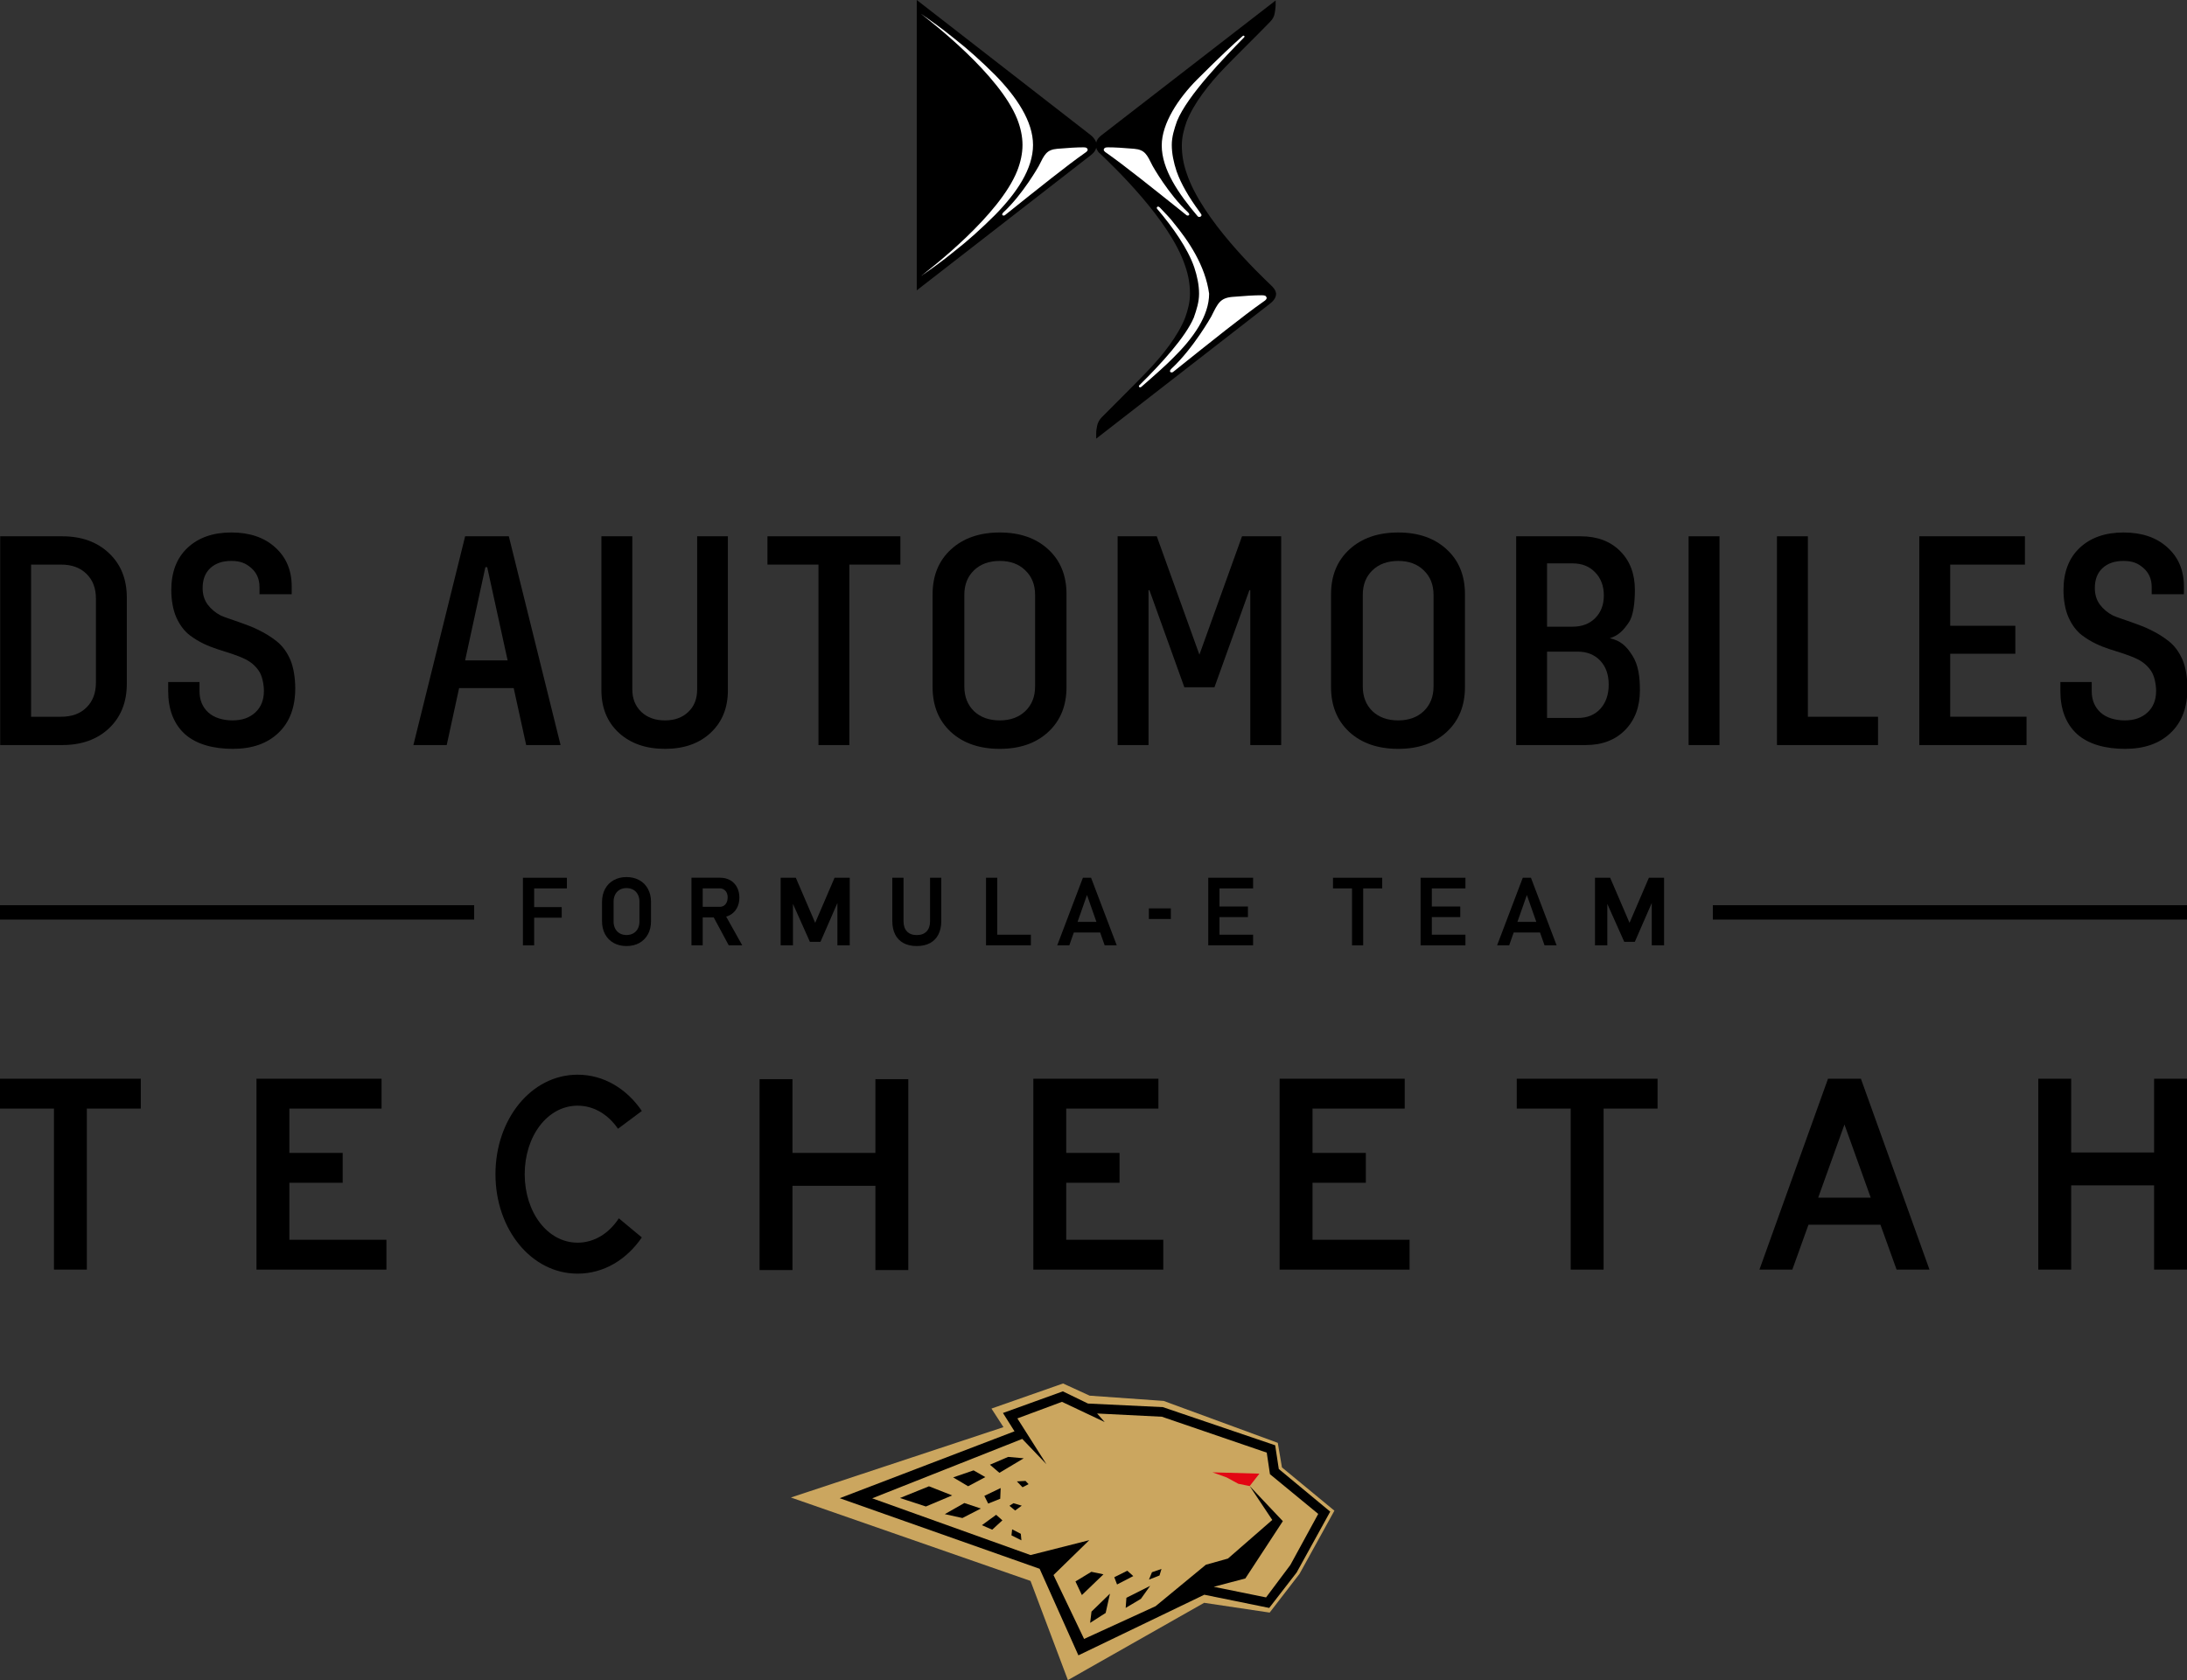 <?xml version="1.0" encoding="UTF-8" standalone="no"?>
<svg
   xmlns:dc="http://purl.org/dc/elements/1.1/"
   xmlns:cc="http://creativecommons.org/ns#"
   xmlns:rdf="http://www.w3.org/1999/02/22-rdf-syntax-ns#"
   xmlns:svg="http://www.w3.org/2000/svg"
   xmlns="http://www.w3.org/2000/svg"
   xmlns:xlink="http://www.w3.org/1999/xlink"
   xmlns:sodipodi="http://sodipodi.sourceforge.net/DTD/sodipodi-0.dtd"
   xmlns:inkscape="http://www.inkscape.org/namespaces/inkscape"
   sodipodi:docname="dessin-35.svg"
   inkscape:version="1.0 (4035a4fb49, 2020-05-01)"
   id="svg8"
   version="1.1"
   viewBox="0 0 2000 1536.882"
   height="1536.882mm"
   width="2000mm">
  <rect x="0" y="0" width="2000" height="1536.882" fill="#333333" stroke="none"/>
  <defs
     id="defs2">
    <linearGradient
       id="b"
       gradientTransform="matrix(118.8,0,0,185.356,105950.58,-100002.37)"
       gradientUnits="userSpaceOnUse"
       x1="-885.604"
       x2="-885.604"
       xlink:href="#a"
       y1="539.326"
       y2="540.182" />
    <linearGradient
       id="a">
      <stop
         offset=".04"
         stop-color="#8c8c8c"
         id="stop2" />
      <stop
         offset=".194"
         stop-color="#b6b6b6"
         id="stop4" />
      <stop
         offset=".403"
         stop-color="#ebebeb"
         id="stop6" />
      <stop
         offset=".506"
         stop-color="#fff"
         id="stop8" />
      <stop
         offset=".564"
         stop-color="#fafafa"
         id="stop10" />
      <stop
         offset=".633"
         stop-color="#ebebeb"
         id="stop12" />
      <stop
         offset=".707"
         stop-color="#d3d3d3"
         id="stop14" />
      <stop
         offset=".786"
         stop-color="#b2b2b2"
         id="stop16" />
      <stop
         offset=".868"
         stop-color="#878787"
         id="stop18" />
      <stop
         offset=".952"
         stop-color="#535353"
         id="stop20" />
      <stop
         offset=".96"
         stop-color="#4d4d4d"
         id="stop22" />
    </linearGradient>
    <linearGradient
       id="d"
       gradientTransform="matrix(14.646,0,0,11.672,13738.509,-6448.131)"
       gradientUnits="userSpaceOnUse"
       x1="-873.785"
       x2="-873.732"
       xlink:href="#c"
       y1="553.28"
       y2="554.046" />
    <linearGradient
       id="c">
      <stop
         offset="0"
         stop-color="#bfbfbf"
         id="stop26" />
      <stop
         offset=".212"
         stop-color="#666"
         id="stop28" />
      <stop
         offset=".274"
         stop-color="#595959"
         id="stop30" />
      <stop
         offset=".516"
         stop-color="#292929"
         id="stop32" />
      <stop
         offset=".701"
         stop-color="#0b0b0b"
         id="stop34" />
      <stop
         offset=".806"
         id="stop36" />
    </linearGradient>
    <linearGradient
       id="e"
       gradientTransform="matrix(118.759,0,0,184.79,105913.45,-99806.099)"
       gradientUnits="userSpaceOnUse"
       x1="-885.598"
       x2="-885.598"
       xlink:href="#a"
       y1="539.428"
       y2="540.284" />
    <linearGradient
       id="h"
       gradientTransform="matrix(13.466,0,0,35.572,12734.822,-19224.952)"
       gradientUnits="userSpaceOnUse"
       x1="-871.128"
       x2="-871.128"
       xlink:href="#f"
       y1="540.651"
       y2="539.795" />
    <linearGradient
       id="f">
      <stop
         offset=".04"
         stop-color="#4d4d4d"
         id="stop41" />
      <stop
         offset=".048"
         stop-color="#5a5a5a"
         id="stop43" />
      <stop
         offset=".077"
         stop-color="#808080"
         id="stop45" />
      <stop
         offset=".109"
         stop-color="#a3a3a3"
         id="stop47" />
      <stop
         offset=".144"
         stop-color="#c0c0c0"
         id="stop49" />
      <stop
         offset=".182"
         stop-color="#d7d7d7"
         id="stop51" />
      <stop
         offset=".226"
         stop-color="#e9e9e9"
         id="stop53" />
      <stop
         offset=".279"
         stop-color="#f6f6f6"
         id="stop55" />
      <stop
         offset=".348"
         stop-color="#fdfdfd"
         id="stop57" />
      <stop
         offset=".506"
         stop-color="#fff"
         id="stop59" />
      <stop
         offset=".631"
         stop-color="#fdfdfd"
         id="stop61" />
      <stop
         offset=".701"
         stop-color="#f5f5f5"
         id="stop63" />
      <stop
         offset=".756"
         stop-color="#e7e7e7"
         id="stop65" />
      <stop
         offset=".805"
         stop-color="#d3d3d3"
         id="stop67" />
      <stop
         offset=".848"
         stop-color="#bababa"
         id="stop69" />
      <stop
         offset=".888"
         stop-color="#9b9b9b"
         id="stop71" />
      <stop
         offset=".925"
         stop-color="#777"
         id="stop73" />
      <stop
         offset=".96"
         stop-color="#4d4d4d"
         id="stop75" />
    </linearGradient>
    <linearGradient
       id="i"
       gradientTransform="matrix(13.466,0,0,35.699,12663.427,-19273.141)"
       gradientUnits="userSpaceOnUse"
       x1="-871.03"
       x2="-871.03"
       xlink:href="#f"
       y1="540.548"
       y2="539.692" />
    <linearGradient
       id="j"
       gradientTransform="matrix(65.017,0,0,179.182,57192.569,-96811.05)"
       gradientUnits="userSpaceOnUse"
       x1="-871.046"
       x2="-870.022"
       y1="539.709"
       y2="540.351">
      <stop
         offset=".018"
         stop-color="#f5f5f5"
         id="stop81" />
      <stop
         offset=".327"
         stop-color="#f0f0f0"
         id="stop83" />
      <stop
         offset=".687"
         stop-color="#e2e2e2"
         id="stop85" />
      <stop
         offset=".727"
         stop-color="#e0e0e0"
         id="stop87" />
      <stop
         offset=".96"
         stop-color="#b3b3b3"
         id="stop89" />
    </linearGradient>
    <linearGradient
       id="k"
       gradientTransform="matrix(13.952,0,0,35.941,13125.83,-19421.155)"
       gradientUnits="userSpaceOnUse"
       x1="-871.917"
       x2="-871.917"
       xlink:href="#f"
       y1="540.583"
       y2="539.727" />
    <linearGradient
       id="l"
       gradientTransform="matrix(69.887,0,0,57.224,61721.799,-31716.415)"
       gradientUnits="userSpaceOnUse"
       x1="-872.787"
       x2="-872.842"
       xlink:href="#c"
       y1="553.55"
       y2="554.32" />
    <linearGradient
       id="m"
       gradientTransform="matrix(118.856,0,0,190.965,105881.2,-103097.28)"
       gradientUnits="userSpaceOnUse"
       x1="-885.469"
       x2="-885.469"
       xlink:href="#a"
       y1="539.22"
       y2="540.076" />
    <linearGradient
       id="n"
       gradientTransform="matrix(71.19,0,0,57.241,62818.151,-31725.672)"
       gradientUnits="userSpaceOnUse"
       x1="-873.246"
       x2="-873.192"
       xlink:href="#c"
       y1="553.545"
       y2="554.313" />
    <pattern
       id="EMFhbasepattern"
       patternUnits="userSpaceOnUse"
       width="6"
       height="6"
       x="0"
       y="0" />
  </defs>
  <sodipodi:namedview
     fit-margin-bottom="0"
     fit-margin-right="0"
     fit-margin-left="0"
     fit-margin-top="0"
     inkscape:window-maximized="1"
     inkscape:window-y="-11"
     inkscape:window-x="-11"
     inkscape:window-height="986"
     inkscape:window-width="1920"
     showgrid="false"
     inkscape:document-rotation="0"
     inkscape:current-layer="layer1"
     inkscape:document-units="mm"
     inkscape:cy="1212.2389"
     inkscape:cx="8670.1624"
     inkscape:zoom="0.044194174"
     inkscape:pageshadow="2"
     inkscape:pageopacity="0.0"
     borderopacity="1.0"
     bordercolor="#666666"
     pagecolor="#ffffff"
     id="base" />
  <g
     transform="translate(156.614,258.703)"
     id="layer1"
     inkscape:groupmode="layer"
     inkscape:label="Calque 1">
    <g
       id="g1221">
      <path
         id="path532"
         style="opacity:1;fill:#000000;fill-opacity:1;stroke:none;stroke-width:1.214;stroke-linecap:round;stroke-linejoin:round;stroke-dashoffset:131.528;paint-order:stroke fill markers"
         d="M 681.755,-258.703 V 6.908 L 840.596,-116.489 c 1.75,-1.313 4.376,-3.501 5.251,-7.001 0.875,2.625 2.625,4.813 3.5,5.251 11.377,10.94 63.886,60.386 77.889,102.831 3.064,8.752 4.377,17.066 4.377,25.38 0,7.439 -1.75,14.44 -4.377,21.879 -6.564,16.628 -20.565,34.569 -35.005,49.447 -6.126,6.564 -32.819,33.256 -41.571,42.007 -1.75,1.75 -3.5,4.814 -3.938,7.44 -0.437,2.188 -0.875,4.375 -0.875,7.001 v 4.814 L 1004.688,19.16 c 2.188,-1.75 5.689,-4.813 5.689,-9.189 -0.436,-3.938 -3.501,-6.564 -4.376,-7.439 C 994.625,-8.407 942.552,-57.854 928.55,-100.299 c -3.063,-8.752 -4.377,-17.065 -4.377,-25.379 0,-7.439 1.751,-14.44 4.377,-21.879 6.564,-16.628 20.566,-34.569 35.006,-49.447 6.126,-6.564 32.819,-32.819 41.57,-42.008 2.188,-2.188 3.501,-4.813 3.939,-7.439 0.436,-2.626 0.874,-5.251 0.874,-7.001 v -4.813 l -158.841,122.959 c -1.75,1.313 -4.376,3.501 -5.251,7.002 -0.875,-3.063 -3.501,-5.689 -5.251,-7.002 z" />
      <path
         style="fill:#cba65f;fill-opacity:1;stroke:none;stroke-width:0.723px;stroke-linecap:butt;stroke-linejoin:miter;stroke-opacity:1"
         d="m 944.565,1207.489 59.927,8.939 27.312,-35.449 31.88,-57.765 -47.963,-39.589 -3.807,-22.459 -104.396,-38.352 -67.615,-4.806 -24.372,-11.151 -65.464,22.951 10.992,16.987 -194.406,64.364 219.136,76.309 34.184,90.71 z"
         id="path24" />
      <path
         id="path26"
         style="fill:#000000;stroke:none;stroke-width:0.723px;stroke-linecap:butt;stroke-linejoin:miter;stroke-opacity:1"
         d="m 815.351,1014.06 -54.762,19.783 10.558,16.76 -159.877,61.19 182.864,64.573 35.445,79.175 115.139,-55.445 59.366,12.071 25.1,-32.435 30.685,-55.651 -47.026,-39.004 -3.307,-21.698 -102.731,-34.901 -68.472,-3.284 z m -0.795,9.588 39.063,18.471 -6.93,-7.806 59.259,2.967 95.879,32.832 2.931,19.718 44.143,36.337 -25.47,46.676 -22.24,29.701 -47.849,-9.716 28.906,-7.612 34.286,-52.421 -30.319,-32.099 20.657,30.988 -40.537,35.329 -20.188,5.654 -46.028,37.952 -65.341,29.911 -27.967,-58.432 32.713,-31.904 -53.721,13.61 -144.792,-51.902 137.208,-54.338 22.105,23.116 -26.56,-41.876 z"
         sodipodi:nodetypes="ccccccccccccccccccccccccccccccccccccccccc" />
      <path
         style="fill:#e30613;fill-opacity:1;stroke:none;stroke-width:0.723px;stroke-linecap:butt;stroke-linejoin:miter;stroke-opacity:1"
         d="m 986.214,1100.695 8.904,-11.352 -42.931,-1.217 12.906,4.647 10.773,5.841 z"
         id="path31"
         sodipodi:nodetypes="cccccc" />
      <path
         style="fill:#000000;stroke:none;stroke-width:0.723px;stroke-linecap:butt;stroke-linejoin:miter;stroke-opacity:1"
         d="m 666.38,1111.632 23.72,7.739 24.046,-10.126 -21.225,-8.347 z"
         id="path33"
         sodipodi:nodetypes="ccccc" />
      <path
         sodipodi:nodetypes="ccccc"
         id="path33-0"
         d="m 715.05,1092.746 13.667,8.109 15.753,-8.357 -10.741,-6.167 z"
         style="fill:#000000;stroke:none;stroke-width:0.406px;stroke-linecap:butt;stroke-linejoin:miter;stroke-opacity:1" />
      <path
         style="fill:#000000;stroke:none;stroke-width:0.406px;stroke-linecap:butt;stroke-linejoin:miter;stroke-opacity:1"
         d="m 707.41,1126.373 16.101,3.557 16.897,-8.693 -15.149,-5.023 z"
         id="path33-0-4"
         sodipodi:nodetypes="ccccc" />
      <path
         id="path33-0-4-2"
         style="fill:#000000;stroke:none;stroke-width:0.406px;stroke-linecap:butt;stroke-linejoin:miter;stroke-opacity:1"
         d="m 758.486,1102.496 -14.922,7.165 3.518,7.055 11.001,-4.42 z"
         sodipodi:nodetypes="ccccc" />
      <path
         sodipodi:nodetypes="ccccc"
         d="m 765.333,1074.017 -16.66,7.153 8.666,7.409 22.257,-13.291 z"
         style="fill:#000000;stroke:none;stroke-width:0.406px;stroke-linecap:butt;stroke-linejoin:miter;stroke-opacity:1"
         id="path33-0-4-2-0" />
      <path
         id="path33-0-4-2-0-5"
         style="fill:#000000;stroke:none;stroke-width:0.28px;stroke-linecap:butt;stroke-linejoin:miter;stroke-opacity:1"
         d="m 754.368,1126.978 -13.052,9.498 9.446,4.106 9.296,-8.541 z"
         sodipodi:nodetypes="ccccc" />
      <path
         sodipodi:nodetypes="ccccc"
         d="m 770.204,1116.37 -3.678,2.36 5.187,4.321 6.06,-4.425 z"
         style="fill:#000000;stroke:none;stroke-width:0.28px;stroke-linecap:butt;stroke-linejoin:miter;stroke-opacity:1"
         id="path33-0-4-2-0-5-7" />
      <path
         id="path33-0-4-2-0-5-7-6"
         style="fill:#000000;stroke:none;stroke-width:0.28px;stroke-linecap:butt;stroke-linejoin:miter;stroke-opacity:1"
         d="m 781.186,1095.977 -7.884,0.443 5.187,5.364 5.522,-2.844 z"
         sodipodi:nodetypes="ccccc" />
      <path
         sodipodi:nodetypes="ccccc"
         d="m 768.982,1140.277 -0.614,5.493 9.092,4.549 -0.54,-5.955 z"
         style="fill:#000000;stroke:none;stroke-width:0.28px;stroke-linecap:butt;stroke-linejoin:miter;stroke-opacity:1"
         id="path33-0-4-2-0-5-7-6-2" />
      <path
         sodipodi:nodetypes="ccccc"
         d="m 841.42,1179.12 -14.532,8.825 5.879,12.451 19.726,-18.971 z"
         style="fill:#000000;stroke:none;stroke-width:0.28px;stroke-linecap:butt;stroke-linejoin:miter;stroke-opacity:1"
         id="path33-0-4-2-0-5-4" />
      <path
         id="path33-0-4-2-0-5-4-4"
         style="fill:#000000;stroke:none;stroke-width:0.28px;stroke-linecap:butt;stroke-linejoin:miter;stroke-opacity:1"
         d="m 858.445,1199.106 -16.887,16.429 -1.254,10.297 14.208,-9.079 z"
         sodipodi:nodetypes="ccccc" />
      <path
         id="path33-0-4-2-0-5-4-0"
         style="fill:#000000;stroke:none;stroke-width:0.184px;stroke-linecap:butt;stroke-linejoin:miter;stroke-opacity:1"
         d="m 874.314,1178.145 -11.906,5.928 2.522,6.64 14.835,-7.679 z"
         sodipodi:nodetypes="ccccc" />
      <path
         sodipodi:nodetypes="ccccc"
         d="m 895.222,1191.964 -21.743,10.928 -0.666,9.257 13.931,-8.297 z"
         style="fill:#000000;stroke:none;stroke-width:0.184px;stroke-linecap:butt;stroke-linejoin:miter;stroke-opacity:1"
         id="path33-0-4-2-0-5-4-0-3" />
      <path
         sodipodi:nodetypes="ccccc"
         d="m 905.552,1176.506 -8.695,3.003 -2.743,6.742 9.636,-3.752 z"
         style="fill:#000000;stroke:none;stroke-width:0.114px;stroke-linecap:butt;stroke-linejoin:miter;stroke-opacity:1"
         id="path33-0-4-2-0-5-4-0-8" />
      <g
         id="g291"
         style="opacity:1;fill:#000000"
         transform="matrix(3.78,0,0,3.78,-1495.06,769.823)">
        <path
           d="m 466.618,-142.314 -12.52,50.52 h 8.064 l 2.995,-13.783 h 13.208 l 3.018,13.783 h 8.322 l -12.519,-50.52 z m 4.897,7.475 h 0.442 l 4.94,22.56 h -10.284 z"
           style="opacity:1;fill:#000000;stroke:none;stroke-width:0.209px;stroke-linecap:butt;stroke-linejoin:miter;stroke-opacity:1"
           id="path206" />
        <path
           d="m 369.154,-142.314 q 6.996,0 11.304,4.087 4.308,4.05 4.308,10.752 v 20.841 q 0,6.702 -4.308,10.789 -4.308,4.05 -11.304,4.05 h -15.023 v -50.52 z m 8.138,35.423 v -20.363 q 0,-3.756 -2.283,-5.965 -2.246,-2.246 -6.149,-2.246 h -7.254 v 36.822 h 7.254 q 3.903,0 6.149,-2.246 2.283,-2.246 2.283,-6.002 z"
           style="font-style:normal;font-variant:normal;font-weight:normal;font-stretch:normal;font-size:23.654px;line-height:1.25;font-family:config-condensed-medium;-inkscape-font-specification:config-condensed-medium;text-align:start;letter-spacing:1.235px;text-anchor:start;opacity:1;fill:#000000;stroke-width:1.885"
           id="path146" />
        <path
           sodipodi:nodetypes="cscsccssscscccsscscsccscsssccccsssc"
           d="m 421.445,-94.74 c -2.689,2.578 -6.361,3.866 -11.017,3.866 -4.631,0 -8.811,-1.051 -11.624,-3.58 -2.789,-2.553 -4.031,-6.154 -4.031,-10.376 v -2.209 h 7.581 v 2.209 c 0,2.111 0.697,3.817 2.091,5.118 1.394,1.301 3.567,1.952 5.908,1.952 2.291,0 4.121,-0.638 5.49,-1.915 1.394,-1.276 2.091,-3.019 2.091,-5.229 0,-1.547 -0.411,-3.693 -1.232,-4.847 -0.797,-1.178 -1.867,-2.111 -3.212,-2.798 -4.601,-2.23 -8.796,-2.27 -13.52,-5.835 -1.32,-1.031 -2.39,-2.455 -3.212,-4.271 -0.822,-1.817 -1.232,-4.268 -1.232,-6.625 0,-4.37 1.307,-7.782 3.921,-10.237 2.639,-2.479 6.175,-3.719 10.607,-3.719 4.432,0 7.967,1.203 10.607,3.609 2.664,2.381 3.996,5.536 3.996,9.463 v 1.873 h -7.79 v -1.726 c 0,-1.915 -0.66,-3.449 -1.979,-4.603 -1.295,-1.154 -2.642,-1.731 -4.833,-1.731 -2.141,0 -3.834,0.577 -5.079,1.731 -1.245,1.154 -1.867,2.762 -1.867,4.824 0,1.547 0.398,2.872 1.195,3.977 0.822,1.105 1.892,2.001 3.212,2.688 0.755,0.386 3.395,1.195 4.37,1.576 1.593,0.589 3.187,1.117 4.78,1.927 1.618,0.786 3.087,1.706 4.407,2.762 1.32,1.056 2.39,2.504 3.212,4.345 0.822,1.841 1.232,4.537 1.232,6.992 0,4.615 -1.357,8.211 -4.071,10.789 z"
           style="font-style:normal;font-variant:normal;font-weight:normal;font-stretch:normal;font-size:23.654px;line-height:1.25;font-family:config-condensed-medium;-inkscape-font-specification:config-condensed-medium;text-align:start;letter-spacing:1.235px;text-anchor:start;opacity:1;fill:#000000;stroke-width:1.899"
           id="path148" />
        <path
           d="m 514.98,-90.874 q -6.923,0 -11.157,-3.866 -4.235,-3.903 -4.235,-10.31 v -37.264 h 7.475 v 37.08 q 0,3.314 2.172,5.413 2.172,2.062 5.744,2.062 3.461,0 5.597,-2.025 2.172,-2.025 2.172,-5.45 v -37.08 h 7.438 v 37.264 q 0,6.407 -4.198,10.31 -4.161,3.866 -11.01,3.866 z"
           style="font-style:normal;font-variant:normal;font-weight:normal;font-stretch:normal;font-size:23.654px;line-height:1.25;font-family:config-condensed-medium;-inkscape-font-specification:config-condensed-medium;text-align:start;letter-spacing:1.235px;text-anchor:start;opacity:1;fill:#000000;stroke-width:1.885"
           id="path152" />
        <path
           sodipodi:nodetypes="ccccccccc"
           d="m 539.758,-142.314 v 6.849 h 12.34 v 43.671 h 7.475 v -43.671 h 12.34 v -6.849 z"
           style="font-style:normal;font-variant:normal;font-weight:normal;font-stretch:normal;font-size:23.654px;line-height:1.25;font-family:config-condensed-medium;-inkscape-font-specification:config-condensed-medium;text-align:start;letter-spacing:1.235px;text-anchor:start;opacity:1;fill:#000000;stroke-width:1.885"
           id="path154" />
        <path
           d="m 595.965,-90.874 q -7.379,0 -11.836,-4.087 -4.42,-4.087 -4.42,-10.862 v -22.461 q 0,-6.775 4.457,-10.862 4.457,-4.087 11.798,-4.087 7.304,0 11.723,4.087 4.42,4.05 4.42,10.862 v 22.461 q 0,6.775 -4.42,10.862 -4.42,4.087 -11.723,4.087 z m 0,-6.886 q 3.82,0 6.18,-2.246 2.36,-2.283 2.36,-5.965 v -22.167 q 0,-3.682 -2.36,-5.928 -2.322,-2.283 -6.18,-2.283 -3.895,0 -6.255,2.283 -2.322,2.246 -2.322,5.928 v 22.167 q 0,3.682 2.322,5.965 2.36,2.246 6.255,2.246 z"
           style="font-style:normal;font-variant:normal;font-weight:normal;font-stretch:normal;font-size:23.654px;line-height:1.25;font-family:config-condensed-medium;-inkscape-font-specification:config-condensed-medium;text-align:start;letter-spacing:1.235px;text-anchor:start;opacity:1;fill:#000000;stroke-width:1.901"
           id="path156" />
        <path
           d="m 624.474,-142.314 v 50.52 h 7.475 v -37.47 h 0.221 l 8.45,23.493 h 7.277 l 8.45,-23.493 h 0.221 v 37.47 h 7.475 v -50.52 h -9.474 l -10.311,28.648 -10.311,-28.648 z"
           style="font-style:normal;font-variant:normal;font-weight:normal;font-stretch:normal;font-size:23.654px;line-height:1.25;font-family:config-condensed-medium;-inkscape-font-specification:config-condensed-medium;text-align:start;letter-spacing:1.235px;text-anchor:start;opacity:1;fill:#000000;stroke-width:1.885"
           id="path158" />
        <path
           sodipodi:nodetypes="cssssccsssscsccssscsscsssccs"
           d="m 743.54,-117.637 c 2.602,0.565 3.97,1.831 5.47,4.182 1.447,2.269 1.819,5.116 1.819,8.405 0,3.977 -1.191,7.18 -3.572,9.611 -2.381,2.43 -5.56,3.645 -9.537,3.645 h -16.828 v -50.52 h 15.613 c 3.977,0 7.156,1.191 9.537,3.572 2.381,2.381 3.572,5.511 3.572,9.39 0,3.019 -0.347,6.231 -1.466,7.88 -1.376,2.029 -2.57,3.188 -4.608,3.835 z m -8.987,-18.122 h -6.186 v 15.318 h 6.186 c 2.258,0 4.075,-0.687 5.45,-2.062 1.399,-1.399 2.099,-3.228 2.099,-5.486 0,-2.308 -0.7,-4.173 -2.099,-5.597 -1.375,-1.448 -3.191,-2.172 -5.45,-2.172 z m 1.215,37.411 c 2.308,0 4.136,-0.736 5.486,-2.209 1.35,-1.497 2.025,-3.449 2.025,-5.855 0,-2.43 -0.687,-4.37 -2.062,-5.818 -1.375,-1.448 -3.191,-2.172 -5.45,-2.172 h -7.401 v 16.054 z"
           style="font-style:normal;font-variant:normal;font-weight:normal;font-stretch:normal;font-size:23.654px;line-height:1.25;font-family:config-condensed-medium;-inkscape-font-specification:config-condensed-medium;text-align:start;letter-spacing:1.235px;text-anchor:start;opacity:1;fill:#000000;stroke-width:1.885"
           id="path162" />
        <path
           d="m 762.61,-91.794 v -50.52 h 7.475 v 50.52 z"
           style="font-style:normal;font-variant:normal;font-weight:normal;font-stretch:normal;font-size:23.654px;line-height:1.25;font-family:config-condensed-medium;-inkscape-font-specification:config-condensed-medium;text-align:start;letter-spacing:1.235px;text-anchor:start;opacity:1;fill:#000000;stroke-width:1.885"
           id="path164" />
        <path
           d="m 791.463,-98.643 h 16.975 v 6.849 h -24.45 v -50.52 h 7.475 z"
           style="font-style:normal;font-variant:normal;font-weight:normal;font-stretch:normal;font-size:23.654px;line-height:1.25;font-family:config-condensed-medium;-inkscape-font-specification:config-condensed-medium;text-align:start;letter-spacing:1.235px;text-anchor:start;opacity:1;fill:#000000;stroke-width:1.885"
           id="path166" />
        <path
           sodipodi:nodetypes="ccccccccccccc"
           d="m 843.978,-135.465 h -18.08 v 14.802 h 15.76 v 6.775 h -15.76 v 15.244 h 18.467 v 6.849 h -25.942 v -50.52 h 25.554 z"
           style="font-style:normal;font-variant:normal;font-weight:normal;font-stretch:normal;font-size:23.654px;line-height:1.25;font-family:config-condensed-medium;-inkscape-font-specification:config-condensed-medium;text-align:start;letter-spacing:1.235px;text-anchor:start;opacity:1;fill:#000000;stroke-width:1.885"
           id="path168" />
        <path
           id="path156-1"
           style="font-style:normal;font-variant:normal;font-weight:normal;font-stretch:normal;font-size:23.654px;line-height:1.25;font-family:config-condensed-medium;-inkscape-font-specification:config-condensed-medium;text-align:start;letter-spacing:1.235px;text-anchor:start;opacity:1;fill:#000000;stroke-width:1.901"
           d="m 692.361,-90.874 q -7.379,0 -11.836,-4.087 -4.42,-4.087 -4.42,-10.862 v -22.461 q 0,-6.775 4.457,-10.862 4.457,-4.087 11.798,-4.087 7.304,0 11.723,4.087 4.42,4.05 4.42,10.862 v 22.461 q 0,6.775 -4.42,10.862 -4.42,4.087 -11.723,4.087 z m 0,-6.886 q 3.82,0 6.18,-2.246 2.36,-2.283 2.36,-5.965 v -22.167 q 0,-3.682 -2.36,-5.928 -2.322,-2.283 -6.18,-2.283 -3.895,0 -6.255,2.283 -2.322,2.246 -2.322,5.928 v 22.167 q 0,3.682 2.322,5.965 2.36,2.246 6.255,2.246 z" />
        <path
           id="path148-8"
           style="font-style:normal;font-variant:normal;font-weight:normal;font-stretch:normal;font-size:23.654px;line-height:1.25;font-family:config-condensed-medium;-inkscape-font-specification:config-condensed-medium;text-align:start;letter-spacing:1.235px;text-anchor:start;opacity:1;fill:#000000;stroke-width:1.899"
           d="m 879.226,-94.74 c -2.689,2.578 -6.361,3.866 -11.017,3.866 -4.631,0 -8.811,-1.051 -11.624,-3.58 -2.789,-2.553 -4.031,-6.154 -4.031,-10.376 v -2.209 h 7.581 v 2.209 c 0,2.111 0.697,3.817 2.091,5.118 1.394,1.301 3.567,1.952 5.908,1.952 2.291,0 4.121,-0.638 5.49,-1.915 1.394,-1.276 2.091,-3.019 2.091,-5.229 0,-1.547 -0.411,-3.693 -1.232,-4.847 -0.797,-1.178 -1.867,-2.111 -3.212,-2.798 -4.601,-2.23 -8.796,-2.27 -13.52,-5.835 -1.32,-1.031 -2.39,-2.455 -3.212,-4.271 -0.822,-1.817 -1.233,-4.268 -1.233,-6.625 0,-4.37 1.307,-7.782 3.921,-10.236 2.639,-2.479 6.175,-3.719 10.607,-3.719 4.432,0 7.967,1.203 10.607,3.609 2.664,2.381 3.996,5.536 3.996,9.463 v 1.873 h -7.79 v -1.726 c 0,-1.915 -0.66,-3.449 -1.979,-4.603 -1.295,-1.154 -2.642,-1.731 -4.833,-1.731 -2.141,0 -3.834,0.577 -5.079,1.731 -1.245,1.154 -1.867,2.762 -1.867,4.824 0,1.547 0.398,2.872 1.195,3.977 0.822,1.105 1.892,2.001 3.212,2.688 0.755,0.386 3.395,1.195 4.37,1.576 1.593,0.589 3.187,1.117 4.78,1.927 1.618,0.786 3.087,1.706 4.407,2.762 1.32,1.056 2.39,2.504 3.212,4.345 0.822,1.841 1.232,4.537 1.232,6.992 0,4.615 -1.357,8.211 -4.071,10.789 z"
           sodipodi:nodetypes="cscsccssscscccsscscsccscsssccccsssc" />
      </g>
      <path
         id="path104"
         style="opacity:1;fill:#ffffff;stroke-width:4.376"
         d="m 979.698,-225.666 c -8.385,7.431 -19.547,17.699 -41.705,39.857 -17.013,17.145 -32.199,40.004 -32.199,60.132 0,21.879 15.314,44.193 32.818,64.759 1.313,1.645 4.499,0.047 3.288,-1.826 -0.619,-0.948 -1.356,-2.011 -2.247,-3.223 -8.703,-11.865 -16.145,-24.263 -20.295,-36.083 -2.625,-7.876 -4.377,-16.189 -4.377,-24.065 0,-7.439 2.19,-14.44 4.815,-21.879 9.664,-23.659 43.813,-58.596 61.325,-76.537 1.021,-1.12 -0.37,-2.099 -1.424,-1.134 z"
         sodipodi:nodetypes="ccsccccsccc" />
      <path
         style="opacity:1;fill:#ffffff;stroke-width:4.376"
         d="m 788.086,-126.116 c 0,21.879 -14.878,43.758 -34.569,63.887 -12.69,12.69 -25.38,24.067 -37.194,33.256 -12.252,10.064 -21.879,16.628 -30.631,22.754 10.064,-7.876 71.763,-55.573 87.953,-96.267 3.063,-7.876 4.813,-15.753 4.813,-23.629 0,-7.876 -1.75,-15.753 -4.813,-23.629 -16.19,-40.695 -77.889,-88.391 -87.953,-96.267 8.752,6.126 18.378,12.69 30.631,22.754 11.815,9.189 24.504,20.566 37.194,33.256 19.691,20.129 34.569,42.445 34.569,63.887 z"
         id="path591" />
      <path
         style="opacity:1;fill:#ffffff;stroke-width:4.376"
         d="m 916.735,-54.791 c -2.255,-3.276 -8.122,-9.262 -12.711,-14.113 -1.896,-1.896 -3.477,-0.047 -2.413,1.273 14.274,16.778 27.897,35.972 33.94,53.535 2.626,7.876 4.376,16.19 4.376,24.067 0,7.439 -2.188,14.44 -4.813,21.879 -7.398,17.508 -29.525,41.963 -49.702,61.777 -1.359,1.278 0.268,2.775 1.73,1.538 C 899.302,84.612 910.811,74.287 915.859,69.044 934.675,50.666 949.116,30.1 949.116,9.971 945.617,-15.821 930.351,-38.248 916.735,-54.791 Z"
         id="path110"
         sodipodi:nodetypes="ccccscccccc" />
      <path
         style="opacity:1;fill:#ffffff;stroke-width:4.376"
         id="path118"
         fill="url(#l)"
         d="m 929.863,-64.417 c -17.942,-16.628 -32.381,-42.445 -32.381,-42.445 -5.251,-10.502 -7.001,-14.878 -17.066,-15.753 -10.502,-0.875 -17.503,-1.313 -23.629,-1.313 -2.625,0 -3.501,0.437 -3.938,1.75 -0.437,0.875 0.437,2.188 2.625,3.501 16.19,11.377 40.257,30.631 73.075,56.885 1.352,0.781 3.815,-0.125 1.314,-2.626 z"
         sodipodi:nodetypes="cccscccc" />
      <path
         sodipodi:nodetypes="cccscccc"
         d="m 760.956,-64.417 c 17.942,-16.628 32.381,-42.445 32.381,-42.445 5.251,-10.502 7.001,-14.878 17.066,-15.753 10.502,-0.875 17.503,-1.313 23.629,-1.313 2.625,0 3.501,0.437 3.938,1.75 0.437,0.875 -0.437,2.188 -2.625,3.501 -16.19,11.377 -40.257,30.631 -73.075,56.885 -1.352,0.781 -3.815,-0.125 -1.314,-2.626 z"
         fill="url(#l)"
         id="path118-8"
         style="opacity:1;fill:#ffffff;stroke-width:4.376" />
      <path
         style="opacity:1;fill:#ffffff;stroke-width:4.949"
         id="path118-8-3"
         fill="url(#l)"
         d="m 914.533,78.697 c 20.291,-18.805 36.621,-48.003 36.621,-48.003 5.938,-11.877 7.918,-16.826 19.3,-17.815 11.877,-0.99 19.795,-1.485 26.723,-1.485 2.969,0 3.959,0.495 4.454,1.979 0.495,0.99 -0.495,2.474 -2.969,3.959 -18.31,12.867 -45.528,34.641 -82.644,64.334 -1.529,0.883 -4.314,-0.141 -1.486,-2.969 z"
         sodipodi:nodetypes="cccscccc" />
      <path
         id="rect682"
         style="opacity:1;fill:#000000;fill-opacity:1;stroke:none;stroke-width:2.294;stroke-linecap:round;stroke-linejoin:round;stroke-dashoffset:131.528;paint-order:stroke fill markers"
         d="m 77.931,728.069 v 27.306 120.017 27.306 h 27.306 91.532 v -27.306 h -88.754 v -52.15 h 48.748 v -27.306 h -48.748 v -40.56 h 84.309 v -27.306 h -87.087 z"
         sodipodi:nodetypes="ccccccccccccccccc" />
      <path
         id="rect739"
         style="opacity:1;fill:#000000;fill-opacity:1;stroke:none;stroke-width:2.808;stroke-linecap:round;stroke-linejoin:round;stroke-dashoffset:131.528;paint-order:stroke fill markers"
         d="m -156.614,728.069 v 27.306 h 49.337 v 147.323 h 30.084 V 755.375 h 49.339 v -27.306 z" />
      <path
         id="rect761"
         style="opacity:1;fill:#000000;fill-opacity:1;stroke:none;stroke-width:2.474;stroke-linecap:round;stroke-linejoin:round;stroke-dashoffset:131.528;paint-order:stroke fill markers"
         d="m 538.025,728.462 v 174.629 h 30.084 v -77.079 h 75.828 v 77.079 h 30.084 V 728.462 h -30.084 v 67.466 h -75.828 v -67.466 z" />
      <path
         sodipodi:nodetypes="ccccccccccccccccc"
         d="m 788.364,728.069 v 27.306 120.017 27.306 h 27.306 91.532 v -27.306 h -88.754 v -52.151 h 48.748 v -27.306 h -48.748 v -40.56 h 84.309 v -27.306 h -87.087 z"
         style="opacity:1;fill:#000000;fill-opacity:1;stroke:none;stroke-width:2.294;stroke-linecap:round;stroke-linejoin:round;stroke-dashoffset:131.528;paint-order:stroke fill markers"
         id="rect682-0" />
      <path
         id="rect682-0-5"
         style="opacity:1;fill:#000000;fill-opacity:1;stroke:none;stroke-width:2.294;stroke-linecap:round;stroke-linejoin:round;stroke-dashoffset:131.528;paint-order:stroke fill markers"
         d="m 1013.606,728.069 v 27.306 120.017 27.306 h 27.306 91.532 v -27.306 h -88.754 v -52.151 h 48.748 v -27.306 h -48.748 v -40.56 h 84.309 v -27.306 h -87.087 z"
         sodipodi:nodetypes="ccccccccccccccccc" />
      <path
         d="m 1230.451,728.069 v 27.306 h 49.337 v 147.323 h 30.084 V 755.375 h 49.339 v -27.306 z"
         style="opacity:1;fill:#000000;fill-opacity:1;stroke:none;stroke-width:2.808;stroke-linecap:round;stroke-linejoin:round;stroke-dashoffset:131.528;paint-order:stroke fill markers"
         id="rect739-1" />
      <path
         d="m 1707.389,728.069 v 174.629 h 30.084 V 825.619 h 75.829 v 77.079 h 30.084 V 728.069 h -30.084 v 67.466 h -75.829 v -67.466 z"
         style="opacity:1;fill:#000000;fill-opacity:1;stroke:none;stroke-width:2.474;stroke-linecap:round;stroke-linejoin:round;stroke-dashoffset:131.528;paint-order:stroke fill markers"
         id="rect761-6" />
      <path
         id="rect857"
         style="opacity:1;fill:#000000;fill-opacity:1;stroke:none;stroke-width:2.062;stroke-linecap:round;stroke-linejoin:round;stroke-dashoffset:131.528;paint-order:stroke fill markers"
         d="m 1515.093,728.069 -62.709,174.629 h 30.084 l 14.749,-41.07 h 65.837 l 14.749,41.07 h 30.084 l -62.709,-174.629 z m 15.042,41.888 24.02,66.892 h -48.04 z" />
      <path
         id="path908"
         style="opacity:1;fill:#000000;fill-opacity:1;stroke:none;stroke-width:2.637;stroke-linecap:round;stroke-linejoin:round;stroke-dashoffset:131.528;paint-order:stroke fill markers"
         d="m 371.357,724.387 c -42.388,0.18 -74.864,40.867 -74.865,90.996 -2.3e-4,50.256 32.643,90.997 75.139,90.998 23.913,2.4e-4 44.906,-12.901 58.693,-33.138 l -21.008,-17.468 c -8.887,13.614 -22.291,22.269 -37.686,22.269 -27.728,-4.1e-4 -48.4,-28.054 -48.4,-62.66 4.9e-4,-34.605 20.672,-62.658 48.4,-62.659 14.955,-3.5e-4 28.032,8.169 36.914,21.116 l 21.812,-16.268 c -13.786,-20.265 -34.793,-33.186 -58.725,-33.186 -0.092,-2e-4 -0.183,-2e-4 -0.275,0 z" />
      <rect
         style="opacity:1;fill:#000000;fill-opacity:1;stroke:none;stroke-width:0.657;stroke-linecap:round;stroke-linejoin:round;stroke-dashoffset:131.528;paint-order:stroke fill markers"
         id="rect931"
         width="433.623"
         height="13.153"
         x="-156.614"
         y="569.34" />
      <rect
         y="569.34"
         x="1409.763"
         height="13.153"
         width="433.623"
         id="rect931-3"
         style="opacity:1;fill:#000000;fill-opacity:1;stroke:none;stroke-width:0.657;stroke-linecap:round;stroke-linejoin:round;stroke-dashoffset:131.528;paint-order:stroke fill markers" />
      <g
         id="g1156"
         transform="translate(-4.253)">
        <path
           d="m 325.845,544.245 h 10.276 v 61.817 h -10.276 z m 4.3,26.827 h 31.172 v 9.693 h -31.172 z m 0,-26.827 h 35.902 v 9.736 h -35.902 z"
           style="font-style:normal;font-variant:normal;font-weight:600;font-stretch:normal;font-size:29.683px;line-height:1.25;font-family:Bahnschrift;-inkscape-font-specification:'Bahnschrift Semi-Bold';text-align:start;letter-spacing:8.239px;text-anchor:start;opacity:1;fill:#000000;stroke-width:2.189"
           id="path1004" />
        <path
           d="m 420.585,606.699 q -6.664,0 -11.738,-2.806 -5.074,-2.849 -7.868,-7.993 -2.795,-5.187 -2.795,-11.989 v -17.516 q 0,-6.802 2.795,-11.947 2.795,-5.187 7.868,-7.993 5.074,-2.849 11.738,-2.849 6.664,0 11.738,2.849 5.074,2.806 7.868,7.993 2.795,5.144 2.795,11.947 v 17.516 q 0,6.802 -2.795,11.989 -2.795,5.144 -7.868,7.993 -5.074,2.806 -11.738,2.806 z m 0,-10.076 q 3.526,0 6.191,-1.531 2.709,-1.531 4.171,-4.337 1.462,-2.849 1.462,-6.547 v -18.111 q 0,-3.699 -1.462,-6.505 -1.462,-2.849 -4.171,-4.379 -2.666,-1.531 -6.191,-1.531 -3.526,0 -6.234,1.531 -2.666,1.531 -4.128,4.379 -1.462,2.806 -1.462,6.505 v 18.111 q 0,3.699 1.462,6.547 1.462,2.806 4.128,4.337 2.709,1.531 6.234,1.531 z"
           style="font-style:normal;font-variant:normal;font-weight:600;font-stretch:normal;font-size:29.683px;line-height:1.25;font-family:Bahnschrift;-inkscape-font-specification:'Bahnschrift Semi-Bold';text-align:start;letter-spacing:8.239px;text-anchor:start;opacity:1;fill:#000000;stroke-width:2.189"
           id="path1006" />
        <path
           d="m 484.239,570.817 h 21.541 q 2.15,0 3.784,-1.02 1.677,-1.063 2.58,-2.976 0.903,-1.913 0.946,-4.464 v 0 q 0,-2.508 -0.903,-4.422 -0.903,-1.913 -2.58,-2.934 -1.634,-1.063 -3.827,-1.063 h -21.541 v -9.736 h 21.842 q 5.288,0 9.287,2.253 3.999,2.253 6.191,6.377 2.236,4.124 2.236,9.523 v 0 q 0,5.442 -2.236,9.566 -2.193,4.124 -6.234,6.377 -3.999,2.253 -9.244,2.253 h -21.842 z m -4.257,-26.614 h 10.276 v 61.859 h -10.276 z m 19.348,34.437 10.663,-1.956 16.424,29.378 h -12.34 z"
           style="font-style:normal;font-variant:normal;font-weight:600;font-stretch:normal;font-size:29.683px;line-height:1.25;font-family:Bahnschrift;-inkscape-font-specification:'Bahnschrift Semi-Bold';text-align:start;letter-spacing:8.239px;text-anchor:start;opacity:1;fill:#000000;stroke-width:2.189"
           id="path1008" />
        <path
           d="m 686.002,606.699 q -7.051,0 -12.082,-2.678 -5.031,-2.721 -7.653,-7.865 -2.623,-5.187 -2.623,-12.457 V 544.245 h 10.276 v 39.752 q 0,6.037 3.139,9.353 3.182,3.316 8.943,3.316 5.804,0 8.986,-3.316 3.182,-3.316 3.182,-9.353 V 544.245 h 10.276 v 39.454 q 0,7.27 -2.666,12.457 -2.623,5.144 -7.653,7.865 -5.031,2.678 -12.125,2.678 z"
           style="font-style:normal;font-variant:normal;font-weight:600;font-stretch:normal;font-size:29.683px;line-height:1.25;font-family:Bahnschrift;-inkscape-font-specification:'Bahnschrift Semi-Bold';text-align:start;letter-spacing:8.239px;text-anchor:start;opacity:1;fill:#000000;stroke-width:2.189"
           id="path1012" />
        <path
           d="m 749.341,544.245 h 10.276 v 61.817 H 749.341 Z m 4.816,52.081 h 36.203 v 9.736 h -36.203 z"
           style="font-style:normal;font-variant:normal;font-weight:600;font-stretch:normal;font-size:29.683px;line-height:1.25;font-family:Bahnschrift;-inkscape-font-specification:'Bahnschrift Semi-Bold';text-align:start;letter-spacing:8.239px;text-anchor:start;opacity:1;fill:#000000;stroke-width:2.189"
           id="path1014" />
        <path
           d="m 837.944,544.245 h 7.481 l 23.476,61.817 H 857.851 l -16.166,-46.044 -16.166,46.044 h -11.05 z m -12.426,40.347 h 32.892 v 9.736 h -32.892 z"
           style="font-style:normal;font-variant:normal;font-weight:600;font-stretch:normal;font-size:29.683px;line-height:1.25;font-family:Bahnschrift;-inkscape-font-specification:'Bahnschrift Semi-Bold';text-align:start;letter-spacing:8.239px;text-anchor:start;opacity:1;fill:#000000;stroke-width:2.189"
           id="path1016" />
        <path
           d="m 918.365,572.254 v 9.693 h -20.09 v -9.693 z"
           style="font-style:normal;font-variant:normal;font-weight:600;font-stretch:normal;font-size:29.683px;line-height:1.25;font-family:Bahnschrift;-inkscape-font-specification:'Bahnschrift Semi-Bold';text-align:start;letter-spacing:8.239px;text-anchor:start;opacity:1;fill:#000000;stroke-width:1.799"
           id="path1018" />
        <path
           d="m 952.577,544.245 h 10.276 v 61.817 h -10.276 z m 4.257,52.081 h 36.761 v 9.736 H 956.834 Z m 0,-25.807 h 32.032 v 9.693 H 956.834 Z m 0,-26.274 h 36.761 v 9.736 H 956.834 Z"
           style="font-style:normal;font-variant:normal;font-weight:600;font-stretch:normal;font-size:29.683px;line-height:1.25;font-family:Bahnschrift;-inkscape-font-specification:'Bahnschrift Semi-Bold';text-align:start;letter-spacing:8.239px;text-anchor:start;opacity:1;fill:#000000;stroke-width:2.189"
           id="path1020" />
        <path
           d="m 1084.042,549.304 h 10.233 v 56.758 h -10.233 z m -17.37,-5.059 h 44.974 v 9.736 h -44.974 z"
           style="font-style:normal;font-variant:normal;font-weight:600;font-stretch:normal;font-size:29.683px;line-height:1.25;font-family:Bahnschrift;-inkscape-font-specification:'Bahnschrift Semi-Bold';text-align:start;letter-spacing:8.239px;text-anchor:start;opacity:1;fill:#000000;stroke-width:2.189"
           id="path1022" />
        <path
           d="m 1146.752,544.245 h 10.276 v 61.817 h -10.276 z m 4.257,52.081 h 36.761 v 9.736 h -36.761 z m 0,-25.807 h 32.032 v 9.693 h -32.032 z m 0,-26.274 h 36.761 v 9.736 h -36.761 z"
           style="font-style:normal;font-variant:normal;font-weight:600;font-stretch:normal;font-size:29.683px;line-height:1.25;font-family:Bahnschrift;-inkscape-font-specification:'Bahnschrift Semi-Bold';text-align:start;letter-spacing:8.239px;text-anchor:start;opacity:1;fill:#000000;stroke-width:2.189"
           id="path1024" />
        <path
           d="m 1240.203,544.245 h 7.481 l 23.476,61.817 h -11.05 l -16.166,-46.044 -16.166,46.044 h -11.05 z m -12.426,40.347 h 32.892 v 9.736 h -32.892 z"
           style="font-style:normal;font-variant:normal;font-weight:600;font-stretch:normal;font-size:29.683px;line-height:1.25;font-family:Bahnschrift;-inkscape-font-specification:'Bahnschrift Semi-Bold';text-align:start;letter-spacing:8.239px;text-anchor:start;opacity:1;fill:#000000;stroke-width:2.189"
           id="path1026" />
        <path
           d="m 1306.248,544.244 v 61.818 h 11.269 v -37.925 l 15.495,34.715 h 9.659 l 15.493,-35.535 v 38.745 h 11.269 v -61.818 h -13.884 l -17.709,41.241 -17.707,-41.241 z"
           style="font-style:normal;font-variant:normal;font-weight:600;font-stretch:normal;font-size:29.683px;line-height:1.25;font-family:Bahnschrift;-inkscape-font-specification:'Bahnschrift Semi-Bold';text-align:start;letter-spacing:8.239px;text-anchor:start;opacity:1;fill:#000000;stroke-width:2.368"
           id="path1028" />
        <path
           id="path1028-9"
           style="font-style:normal;font-variant:normal;font-weight:600;font-stretch:normal;font-size:29.683px;line-height:1.25;font-family:Bahnschrift;-inkscape-font-specification:'Bahnschrift Semi-Bold';text-align:start;letter-spacing:8.239px;text-anchor:start;opacity:1;fill:#000000;stroke-width:2.368"
           d="m 561.53,544.244 v 61.818 h 11.269 v -37.925 l 15.495,34.715 h 9.659 l 15.493,-35.535 v 38.745 h 11.269 v -61.818 h -13.884 l -17.708,41.241 -17.707,-41.241 z" />
      </g>
    </g>
  </g>
</svg>
